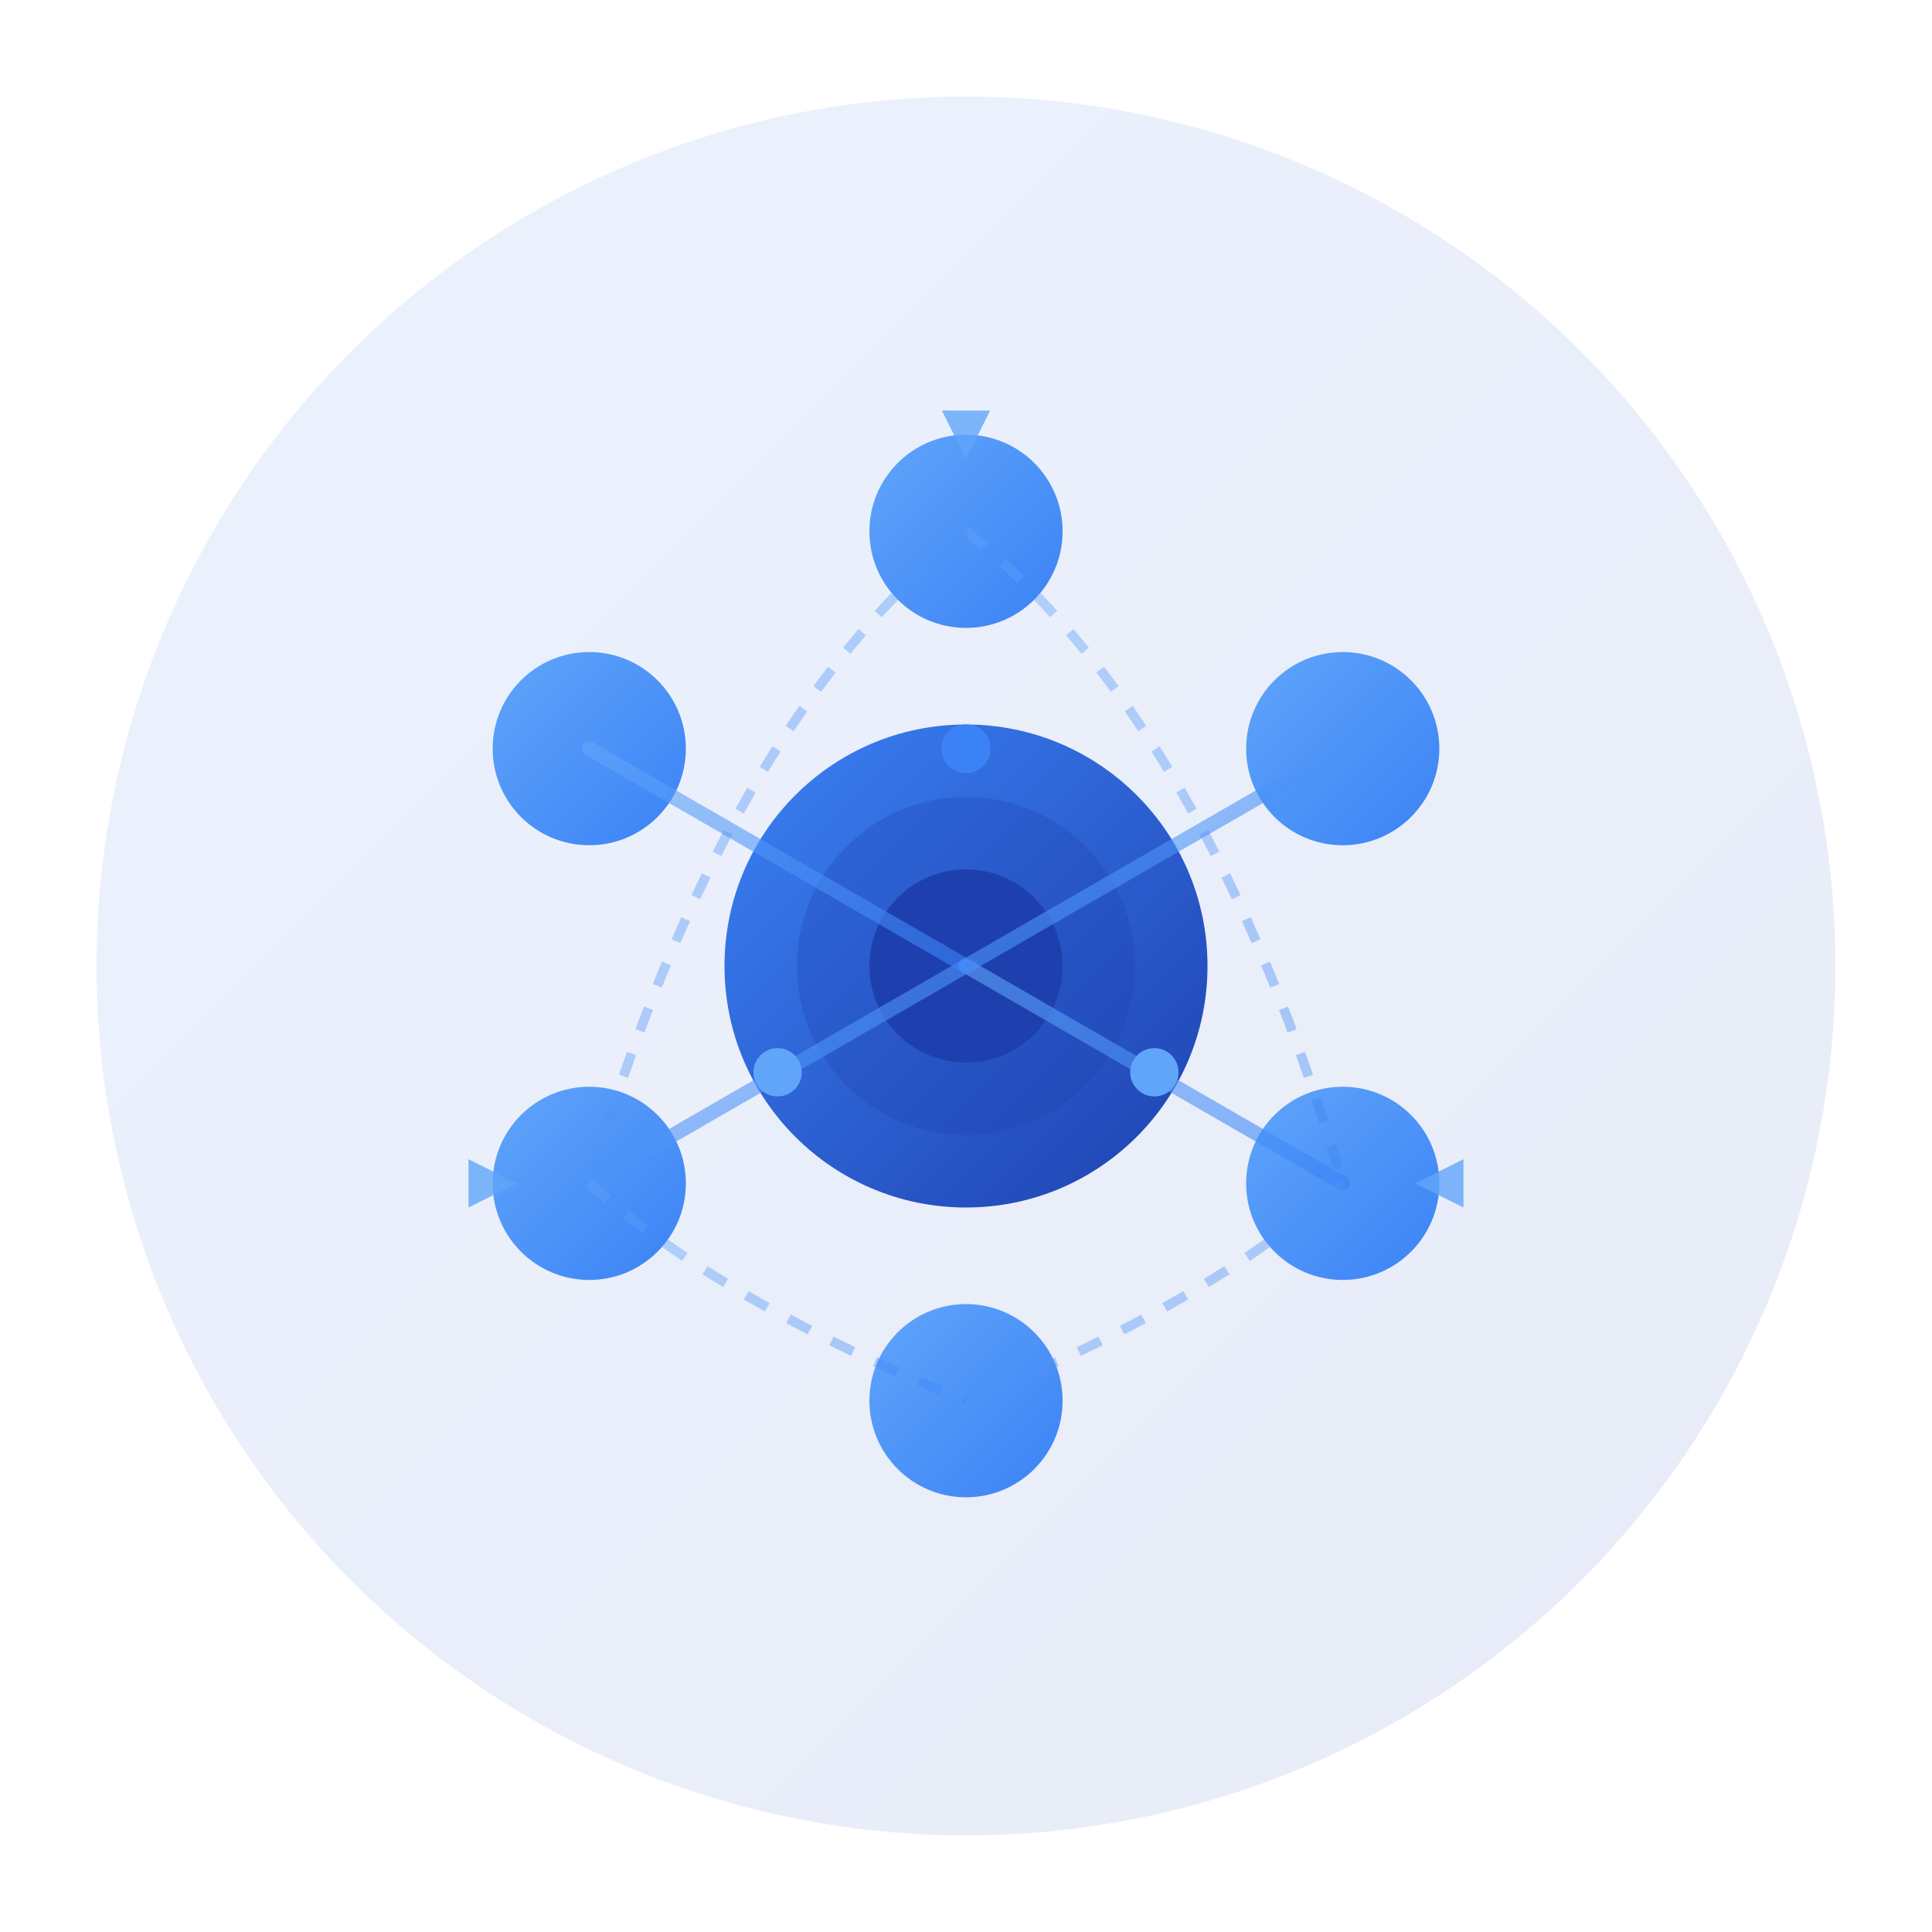 <svg width="400" height="400" viewBox="0 0 400 400" fill="none" xmlns="http://www.w3.org/2000/svg">
  <defs>
    <linearGradient id="grad1" x1="0%" y1="0%" x2="100%" y2="100%">
      <stop offset="0%" style="stop-color:#3B82F6;stop-opacity:1" />
      <stop offset="100%" style="stop-color:#1E40AF;stop-opacity:1" />
    </linearGradient>
    <linearGradient id="grad2" x1="0%" y1="0%" x2="100%" y2="100%">
      <stop offset="0%" style="stop-color:#60A5FA;stop-opacity:1" />
      <stop offset="100%" style="stop-color:#3B82F6;stop-opacity:1" />
    </linearGradient>
    <filter id="glow">
      <feGaussianBlur stdDeviation="3" result="coloredBlur"/>
      <feMerge>
        <feMergeNode in="coloredBlur"/>
        <feMergeNode in="SourceGraphic"/>
      </feMerge>
    </filter>
  </defs>
  
  <!-- Background circle -->
  <circle cx="200" cy="200" r="180" fill="url(#grad1)" opacity="0.1"/>
  
  <!-- Central innovation hub -->
  <g transform="translate(200, 200)">
    <!-- Central hub -->
    <circle cx="0" cy="0" r="50" fill="url(#grad1)" filter="url(#glow)"/>
    <circle cx="0" cy="0" r="35" fill="#1E40AF" opacity="0.3"/>
    <circle cx="0" cy="0" r="20" fill="#1E40AF"/>
    
    <!-- Strategic decision points around the hub -->
    <circle cx="0" cy="-90" r="20" fill="url(#grad2)" filter="url(#glow)"/>
    <circle cx="78" cy="45" r="20" fill="url(#grad2)" filter="url(#glow)"/>
    <circle cx="-78" cy="45" r="20" fill="url(#grad2)" filter="url(#glow)"/>
    <circle cx="0" cy="90" r="20" fill="url(#grad2)" filter="url(#glow)"/>
    <circle cx="78" cy="-45" r="20" fill="url(#grad2)" filter="url(#glow)"/>
    <circle cx="-78" cy="-45" r="20" fill="url(#grad2)" filter="url(#glow)"/>
    
    <!-- Connection lines from hub to decision points -->
    <line x1="0" y1="0" x2="0" y2="-90" stroke="url(#grad2)" stroke-width="3" opacity="0.6" stroke-linecap="round"/>
    <line x1="0" y1="0" x2="78" y2="45" stroke="url(#grad2)" stroke-width="3" opacity="0.6" stroke-linecap="round"/>
    <line x1="0" y1="0" x2="-78" y2="45" stroke="url(#grad2)" stroke-width="3" opacity="0.6" stroke-linecap="round"/>
    <line x1="0" y1="0" x2="0" y2="90" stroke="url(#grad2)" stroke-width="3" opacity="0.6" stroke-linecap="round"/>
    <line x1="0" y1="0" x2="78" y2="-45" stroke="url(#grad2)" stroke-width="3" opacity="0.6" stroke-linecap="round"/>
    <line x1="0" y1="0" x2="-78" y2="-45" stroke="url(#grad2)" stroke-width="3" opacity="0.6" stroke-linecap="round"/>
    
    <!-- Strategic flow - information moving from hub to decision points -->
    <circle cx="0" cy="-45" r="5" fill="#60A5FA">
      <animateMotion dur="2s" repeatCount="indefinite">
        <mpath href="#strategy1"/>
      </animateMotion>
      <animate attributeName="opacity" values="1;0.3;1" dur="2s" repeatCount="indefinite"/>
    </circle>
    <path id="strategy1" d="M 0 0 L 0 -90" fill="none"/>
    
    <circle cx="39" cy="22" r="5" fill="#60A5FA">
      <animateMotion dur="2s" repeatCount="indefinite" begin="0.3s">
        <mpath href="#strategy2"/>
      </animateMotion>
      <animate attributeName="opacity" values="1;0.3;1" dur="2s" repeatCount="indefinite" begin="0.3s"/>
    </circle>
    <path id="strategy2" d="M 0 0 L 78 45" fill="none"/>
    
    <circle cx="-39" cy="22" r="5" fill="#60A5FA">
      <animateMotion dur="2s" repeatCount="indefinite" begin="0.6s">
        <mpath href="#strategy3"/>
      </animateMotion>
      <animate attributeName="opacity" values="1;0.3;1" dur="2s" repeatCount="indefinite" begin="0.6s"/>
    </circle>
    <path id="strategy3" d="M 0 0 L -78 45" fill="none"/>
    
    <!-- Feedback flow - results returning to hub -->
    <circle cx="0" cy="-45" r="5" fill="#3B82F6">
      <animateMotion dur="2s" repeatCount="indefinite" begin="1s">
        <mpath href="#strategy1" pathDirection="reverse"/>
      </animateMotion>
      <animate attributeName="opacity" values="0.3;1;0.3" dur="2s" repeatCount="indefinite" begin="1s"/>
    </circle>
    
    <!-- Strategic arrows pointing outward from decision points -->
    <g transform="translate(0, -90)">
      <path d="M 0 -15 L -5 -25 L 5 -25 Z" fill="#60A5FA" opacity="0.8">
        <animateTransform attributeName="transform" type="translate" values="0,0; 0,-5; 0,0" dur="2s" repeatCount="indefinite"/>
      </path>
    </g>
    <g transform="translate(78, 45)">
      <path d="M 15 0 L 25 -5 L 25 5 Z" fill="#60A5FA" opacity="0.8">
        <animateTransform attributeName="transform" type="translate" values="0,0; 5,0; 0,0" dur="2s" begin="0.3s" repeatCount="indefinite"/>
      </path>
    </g>
    <g transform="translate(-78, 45)">
      <path d="M -15 0 L -25 -5 L -25 5 Z" fill="#60A5FA" opacity="0.8">
        <animateTransform attributeName="transform" type="translate" values="0,0; -5,0; 0,0" dur="2s" begin="0.6s" repeatCount="indefinite"/>
      </path>
    </g>
  </g>
  
  <!-- Connecting strategic pathways -->
  <g transform="translate(200, 200)" opacity="0.4">
    <path d="M 0 -90 Q 50 -50 78 45" stroke="url(#grad2)" stroke-width="2" fill="none" stroke-dasharray="5,5"/>
    <path d="M 0 -90 Q -50 -50 -78 45" stroke="url(#grad2)" stroke-width="2" fill="none" stroke-dasharray="5,5"/>
    <path d="M 78 45 Q 50 70 0 90" stroke="url(#grad2)" stroke-width="2" fill="none" stroke-dasharray="5,5"/>
    <path d="M -78 45 Q -50 70 0 90" stroke="url(#grad2)" stroke-width="2" fill="none" stroke-dasharray="5,5"/>
  </g>
</svg>
